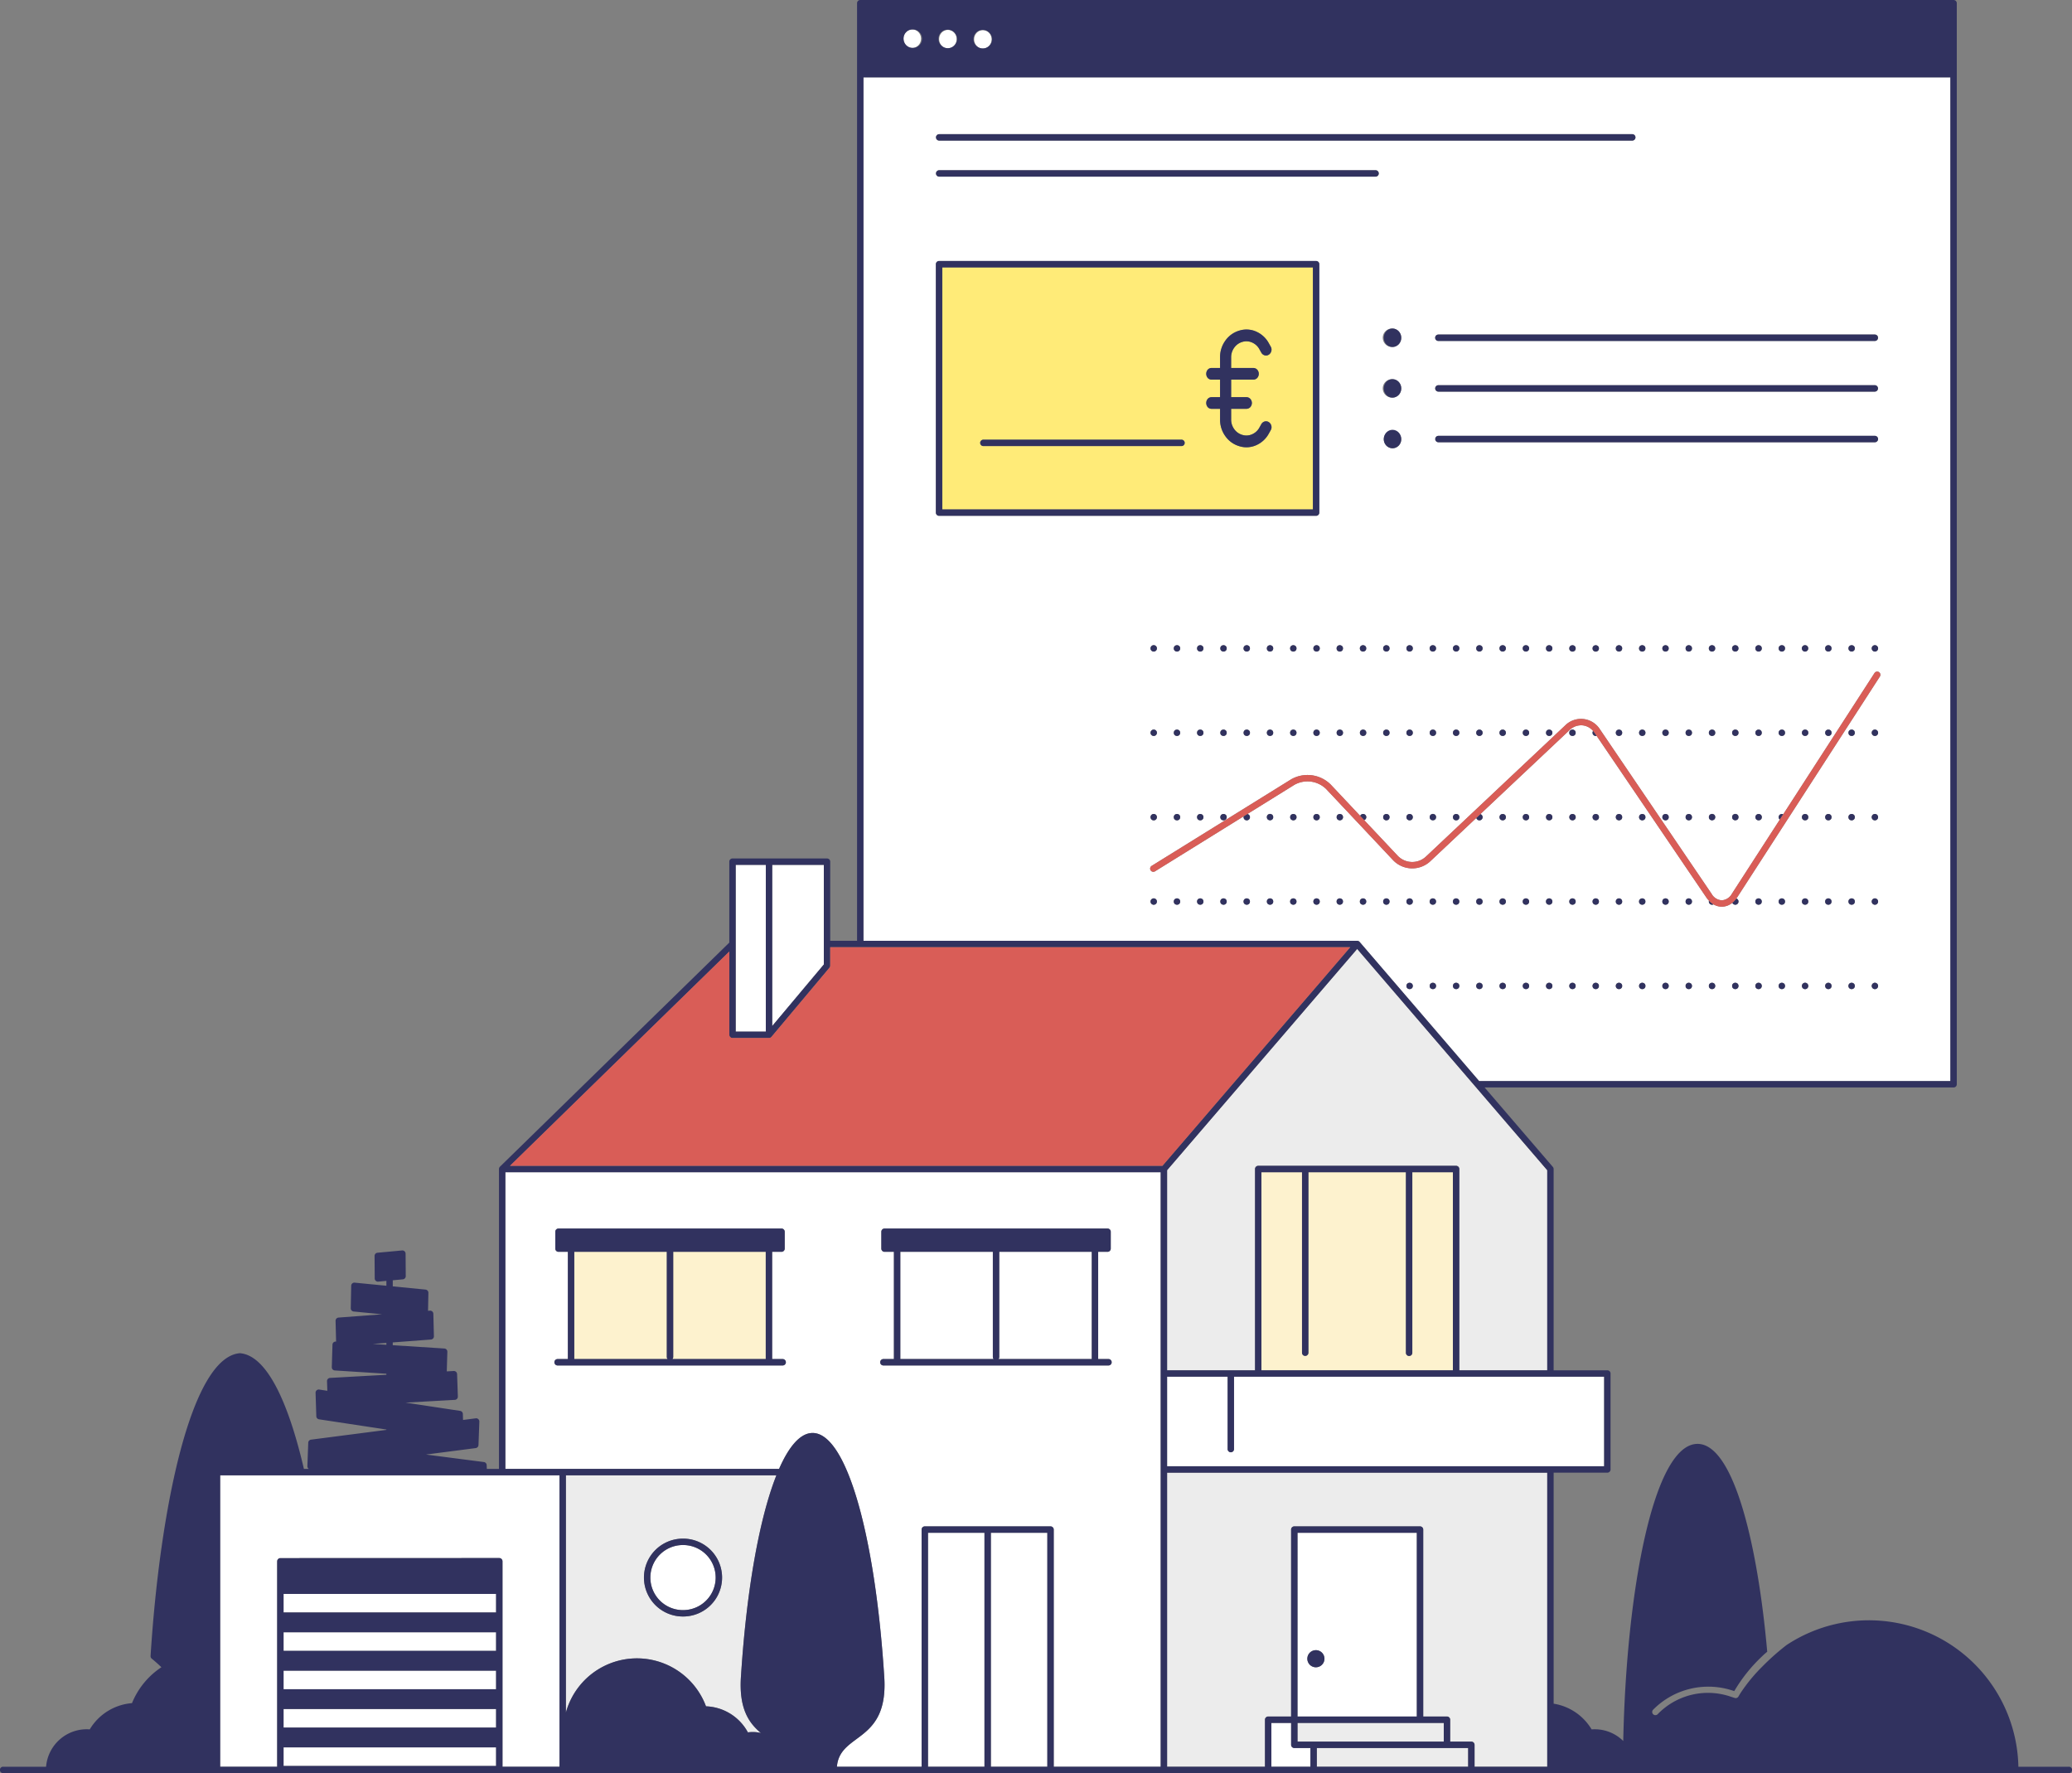 <svg id="artwork" xmlns="http://www.w3.org/2000/svg" viewBox="0 0 447.231 382.677"><rect x="0" y="0" width="447.231" height="382.677" fill="#808080" stroke="none"/><defs><style>.cls-1{fill:#fff;}.cls-2{fill:none;}.cls-3{fill:#ffeb78;}.cls-4{fill:#fdf2ce;}.cls-5{fill:#ececec;}.cls-6{fill:#31325f;}.cls-7{fill:#d95d57;}</style></defs><title>CITY&amp;amp;YOU_ILLUSTRATION ESTIMATION_EDITO</title><path class="cls-1" d="M246.22,108.822V295.17h106.567a.684.684,0,0,1,.411.139l.01.009a.693.693,0,0,1,.087.079l.015.014,25.801,30.036H480.832V108.822ZM370.304,187.571a.69.69,0,0,1,0-1.379h94.234a.69.69,0,0,1,0,1.379Zm89.9,44.487a.687.687,0,1,1-.687-.687A.689.689,0,0,1,460.204,232.058Zm-5.707.693a.69.69,0,1,1,0-1.379.69.69,0,0,1,0,1.379Zm.687,17.523a.69.69,0,1,1-.687-.692A.689.689,0,0,1,455.184,250.273ZM449.476,232.75a.69.69,0,1,1,.687-.693A.69.69,0,0,1,449.476,232.75Zm.687,17.523a.69.69,0,1,1-.687-.692A.693.693,0,0,1,450.163,250.273Zm-5.712-17.523a.69.69,0,1,1,.692-.693A.689.689,0,0,1,444.451,232.75Zm.692,17.523a.69.69,0,1,1-.692-.692A.694.694,0,0,1,445.143,250.273Zm-5.712,17.523a.69.69,0,1,1,0,1.379.69.69,0,0,1,0-1.379Zm-.687-17.523a.687.687,0,1,1,.687.692A.689.689,0,0,1,438.744,250.273Zm.687-17.523a.69.69,0,1,1,.692-.693A.693.693,0,0,1,439.431,232.75Zm-5.02,18.215a.692.692,0,1,1,.687-.692A.694.694,0,0,1,434.41,250.965Zm.687,17.523a.69.69,0,0,1-1.379,0,.69.69,0,1,1,1.379,0Zm-.687-35.738a.69.69,0,1,1,0-1.379.69.69,0,0,1,0,1.379Zm-5.02,18.215a.692.692,0,1,1,.687-.692A.693.693,0,0,1,429.39,250.965Zm.687,17.523a.69.69,0,0,1-1.379,0,.69.69,0,1,1,1.379,0Zm-.687-35.738a.69.69,0,1,1,0-1.379.69.69,0,0,1,0,1.379ZM424.365,250.965a.692.692,0,1,1,.692-.692A.689.689,0,0,1,424.365,250.965Zm.692,17.523a.69.69,0,1,1-.692-.692A.689.689,0,0,1,425.057,268.488Zm-.692-35.738a.69.69,0,1,1,.692-.693A.689.689,0,0,1,424.365,232.75Zm-5.02,18.215a.692.692,0,1,1,.692-.692A.689.689,0,0,1,419.345,250.965Zm.692,17.523a.69.69,0,1,1-.692-.692A.689.689,0,0,1,420.037,268.488Zm-1.379-36.431a.687.687,0,1,1,.687.693A.685.685,0,0,1,418.658,232.058Zm-4.333.693a.69.69,0,1,1,0-1.379.69.69,0,0,1,0,1.379Zm.687,17.523a.69.69,0,1,1-.687-.692A.689.689,0,0,1,415.012,250.273Zm-5.712-17.523a.69.69,0,1,1,.692-.693A.693.693,0,0,1,409.299,232.75Zm.692,17.523a.69.69,0,1,1-.687-.692A.692.692,0,0,1,409.991,250.273Zm-5.02-18.215a.69.69,0,1,1-1.379,0,.69.69,0,0,1,1.379,0Zm-5.02,0a.69.69,0,1,1-1.379,0,.69.69,0,0,1,1.379,0Zm-5.712.693a.69.69,0,1,1,0-1.379.69.69,0,0,1,0,1.379Zm.687,17.523a.69.69,0,1,1-.687-.692A.689.689,0,0,1,394.926,250.273Zm-5.707-17.523a.69.69,0,1,1,0-1.379.69.69,0,0,1,0,1.379Zm.687,17.523a.69.69,0,1,1-.687-.692A.689.689,0,0,1,389.905,250.273Zm-5.712-17.523a.69.69,0,1,1,.692-.693A.689.689,0,0,1,384.193,232.75Zm.692,17.523a.69.69,0,1,1-.692-.692A.693.693,0,0,1,384.885,250.273ZM379.173,232.75a.69.69,0,1,1,.692-.693A.689.689,0,0,1,379.173,232.75Zm.692,17.523a.69.69,0,1,1-.692-.692A.694.694,0,0,1,379.865,250.273Zm-5.712-.692a.692.692,0,1,1-.692.692A.689.689,0,0,1,374.153,249.581Zm-.692-17.523a.69.69,0,1,1,.692.693A.689.689,0,0,1,373.461,232.058Zm.692,35.739a.69.69,0,1,1-.692.692A.693.693,0,0,1,374.153,267.796Zm-5.02-16.831a.692.692,0,1,1,.687-.692A.693.693,0,0,1,369.133,250.965Zm.687,17.523a.69.69,0,0,1-1.379,0,.69.69,0,1,1,1.379,0Zm-.687-35.738a.69.69,0,1,1,0-1.379.69.69,0,0,1,0,1.379Zm.482-56.799a.69.69,0,0,1,.69-.69h94.234a.69.69,0,0,1,0,1.379H370.304A.69.69,0,0,1,369.614,175.951Zm94.436,55.62a.606.606,0,0,1,.105-.085.698.698,0,0,1,.12-.065,1.127,1.127,0,0,1,.125-.04.703.703,0,0,1,.622.191.692.692,0,0,1,.206.486.675.675,0,0,1-.206.487.721.721,0,0,1-.221.15.678.678,0,0,1-.266.055.693.693,0,0,1-.487-.206.671.671,0,0,1-.201-.487A.688.688,0,0,1,464.05,231.571Zm1.177-66.55a.69.69,0,0,1-.69.69H370.304a.69.69,0,0,1,0-1.379h94.234A.69.69,0,0,1,465.228,165.021ZM262.545,121.086H412.139a.69.69,0,1,1,0,1.379H262.545a.69.69,0,0,1,0-1.379ZM364.107,250.965a.692.692,0,1,1,.692-.692A.693.693,0,0,1,364.107,250.965Zm.692,17.523a.69.69,0,1,1-.692-.692A.689.689,0,0,1,364.799,268.488Zm-.692-35.738a.69.69,0,1,1,.692-.693A.689.689,0,0,1,364.107,232.75Zm-5.02,18.215a.692.692,0,1,1,.692-.692A.689.689,0,0,1,359.087,250.965Zm.692,17.523a.69.69,0,1,1-.692-.692A.689.689,0,0,1,359.779,268.488Zm-.692-35.738a.69.69,0,1,1,.692-.693A.689.689,0,0,1,359.087,232.75Zm-.56-45.883a1.892,1.892,0,1,1,1.876,2.006A1.941,1.941,0,0,1,358.527,186.867Zm1.876-8.924a1.996,1.996,0,1,1,1.902-1.979A1.944,1.944,0,0,1,360.402,177.944Zm0-10.93a1.996,1.996,0,1,1,1.902-1.979A1.944,1.944,0,0,1,360.402,167.014Zm-97.857-38.145h94.235a.69.69,0,0,1,0,1.379H262.545a.69.69,0,0,1,0-1.379Zm91.522,103.881a.69.69,0,1,1,0-1.379.69.69,0,0,1,0,1.379ZM354.754,250.273a.69.69,0,1,1-.687-.692A.689.689,0,0,1,354.754,250.273Zm-5.707-17.523a.69.69,0,1,1,0-1.379.69.69,0,0,1,0,1.379Zm.687,17.523a.69.69,0,1,1-.687-.692A.689.689,0,0,1,349.734,250.273Zm-5.707-17.523a.69.69,0,1,1,.687-.693A.693.693,0,0,1,344.026,232.75Zm.687,17.523a.69.69,0,1,1-.692-.692A.694.694,0,0,1,344.714,250.273Zm-82.858-47.514V149.144a.69.69,0,0,1,.69-.69h81.376a.69.69,0,0,1,.69.69v53.615a.69.69,0,0,1-.69.69H262.545A.69.69,0,0,1,261.856,202.759Zm77.146,29.991a.69.69,0,1,1,.692-.693A.689.689,0,0,1,339.001,232.75Zm.692,17.523a.69.69,0,1,1-.692-.692A.694.694,0,0,1,339.693,250.273Zm-5.712-17.523a.69.69,0,1,1,.687-.693A.689.689,0,0,1,333.981,232.75Zm.687,17.523a.687.687,0,1,1-.687-.692A.689.689,0,0,1,334.668,250.273Zm-5.707-17.523a.69.69,0,1,1,0-1.379.69.69,0,0,1,0,1.379Zm.687,17.523a.69.69,0,1,1-.687-.692A.689.689,0,0,1,329.648,250.273Zm-5.712.692a.692.692,0,1,1,.692-.692A.693.693,0,0,1,323.935,250.965Zm.692,17.523a.69.69,0,1,1-.687-.692A.688.688,0,0,1,324.627,268.488Zm-.692-35.738a.69.69,0,1,1,.692-.693A.689.689,0,0,1,323.935,232.75Zm-5.02,18.215a.692.692,0,1,1,.692-.692A.689.689,0,0,1,318.915,250.965Zm.692,17.523a.69.69,0,1,1-.692-.692A.689.689,0,0,1,319.607,268.488Zm-.692-35.738a.69.69,0,1,1,.692-.693A.689.689,0,0,1,318.915,232.75Zm-5.02,35.046a.69.69,0,1,1-.692.692A.693.693,0,0,1,313.895,267.796Zm-.687-17.523a.687.687,0,1,1,.687.692A.689.689,0,0,1,313.208,250.273Zm.687-17.523a.69.69,0,1,1,.692-.693A.694.694,0,0,1,313.895,232.75Zm-4.534,18.009a.688.688,0,0,1-.226.151.664.664,0,0,1-.261.055.687.687,0,0,1-.266-.055.723.723,0,0,1-.221-.151.683.683,0,0,1-.206-.486.62.62,0,0,1,.015-.135.652.652,0,0,1,.04-.131.824.824,0,0,1,.06-.115.618.618,0,0,1,.09-.105.52.52,0,0,1,.1-.085.682.682,0,0,1,.12-.065.934.934,0,0,1,.131-.04.811.811,0,0,1,.271,0,1.144,1.144,0,0,1,.125.04.453.453,0,0,1,.12.065.43.43,0,0,1,.105.085.586.586,0,0,1,.085.105.849.849,0,0,1,.065.115,1.331,1.331,0,0,1,.04.131,1.195,1.195,0,0,1,.01.135A.677.677,0,0,1,309.361,250.759Zm.201,17.729a.654.654,0,0,1-.05.261.689.689,0,0,1-.151.226.679.679,0,0,1-.486.201.69.69,0,0,1-.491-.201.756.756,0,0,1-.145-.226.654.654,0,0,1-.055-.261.721.721,0,0,1,.201-.492c.035-.03.07-.06.105-.085a.681.681,0,0,1,.12-.06.403.403,0,0,1,.131-.04.616.616,0,0,1,.271,0,.417.417,0,0,1,.125.04.457.457,0,0,1,.12.06.606.606,0,0,1,.105.085A.69.69,0,0,1,309.562,268.488Zm-.05-36.165a.669.669,0,0,1-.151.221.692.692,0,0,1-.486.206.704.704,0,0,1-.491-.206.692.692,0,0,1-.201-.487.69.69,0,0,1,1.179-.486.604.604,0,0,1,.085.105.682.682,0,0,1,.065.12,1.237,1.237,0,0,1,.04.125,1.195,1.195,0,0,1,.01.135A.696.696,0,0,1,309.512,232.324Zm-.151,54.861a.614.614,0,0,1-.226.151.664.664,0,0,1-.261.055.687.687,0,0,1-.266-.055.559.559,0,0,1-.221-.151.612.612,0,0,1-.15-.22.679.679,0,0,1-.055-.266.691.691,0,0,1,.828-.672.577.577,0,0,1,.125.035.687.687,0,0,1,.12.065.584.584,0,0,1,.105.085.686.686,0,0,1,.201.486A.677.677,0,0,1,309.361,287.185Zm4.534.206a.69.69,0,1,1,.692-.692A.694.694,0,0,1,313.895,287.39Zm5.02,0a.69.69,0,1,1,.692-.692A.689.689,0,0,1,318.915,287.39Zm5.02,0a.69.69,0,1,1,.692-.692A.689.689,0,0,1,323.935,287.39Zm5.025,0a.69.69,0,1,1,0-1.379.69.69,0,0,1,0,1.379Zm5.02,0a.69.69,0,1,1,.692-.692A.689.689,0,0,1,333.981,287.39Zm-.692-18.902a.69.69,0,1,1,1.379,0,.69.69,0,0,1-1.379,0Zm5.712,18.902a.69.69,0,1,1,.692-.692A.689.689,0,0,1,339.001,287.39Zm0-18.215a.69.69,0,0,1,0-1.379.69.69,0,1,1,0,1.379Zm5.02,18.215a.69.69,0,1,1,.692-.692A.689.689,0,0,1,344.021,287.39Zm0-18.215a.69.69,0,1,1,.692-.687A.688.688,0,0,1,344.021,269.176Zm5.025,18.215a.69.69,0,1,1,0-1.379.69.69,0,0,1,0,1.379Zm0-18.215a.69.69,0,1,1,.687-.687A.689.689,0,0,1,349.046,269.176Zm5.02,18.215a.69.69,0,1,1,0-1.379.69.69,0,0,1,0,1.379Zm5.02,0a.69.69,0,1,1,.692-.692A.689.689,0,0,1,359.087,287.39Zm5.02,18.215a.692.692,0,1,1,.692-.692A.689.689,0,0,1,364.107,305.606Zm.005-18.215a.69.69,0,1,1,.687-.692A.694.694,0,0,1,364.112,287.39Zm5.02,18.215a.692.692,0,1,1,.687-.692A.693.693,0,0,1,369.133,305.606Zm0-18.215a.69.69,0,1,1,0-1.379.69.69,0,0,1,0,1.379Zm5.02,18.215a.692.692,0,1,1,.687-.692A.694.694,0,0,1,374.153,305.606Zm0-18.215a.69.69,0,1,1,0-1.379.69.69,0,0,1,0,1.379Zm5.02,18.215a.692.692,0,1,1,.692-.692A.689.689,0,0,1,379.173,305.606Zm0-18.215a.69.69,0,1,1,.692-.692A.689.689,0,0,1,379.173,287.39Zm5.02,18.215a.692.692,0,1,1,.692-.692A.689.689,0,0,1,384.193,305.606Zm0-18.215a.69.69,0,1,1,.692-.692A.689.689,0,0,1,384.193,287.39Zm0-18.215a.69.69,0,0,1,0-1.379.69.69,0,1,1,0,1.379Zm5.025,36.43a.692.692,0,1,1,.687-.692A.694.694,0,0,1,389.218,305.606Zm0-18.215a.69.69,0,1,1,0-1.379.69.69,0,0,1,0,1.379Zm0-18.215a.69.69,0,1,1,.687-.687A.689.689,0,0,1,389.218,269.176Zm5.02,36.43a.692.692,0,1,1,.687-.692A.694.694,0,0,1,394.239,305.606Zm0-18.215a.69.69,0,1,1,0-1.379.69.69,0,0,1,0,1.379Zm0-18.215a.69.69,0,1,1,.687-.687A.689.689,0,0,1,394.239,269.176Zm5.02,36.43a.692.692,0,1,1,.692-.692A.689.689,0,0,1,399.259,305.606Zm0-18.215a.69.69,0,1,1,.692-.692A.689.689,0,0,1,399.259,287.39Zm0-18.215a.69.69,0,0,1,0-1.379.69.69,0,1,1,0,1.379Zm0-18.21a.692.692,0,1,1,.692-.692A.689.689,0,0,1,399.259,250.965Zm5.02,54.641a.692.692,0,1,1,.692-.692A.689.689,0,0,1,404.279,305.606Zm0-18.215a.69.69,0,1,1,.692-.692A.689.689,0,0,1,404.279,287.39Zm0-18.215a.69.69,0,0,1,0-1.379.69.69,0,1,1,0,1.379Zm5.025,36.43a.692.692,0,1,1,.687-.692A.694.694,0,0,1,409.304,305.606Zm-.005-18.215a.69.69,0,1,1,.692-.692A.689.689,0,0,1,409.299,287.39Zm.005-18.215a.69.69,0,1,1,.687-.687A.689.689,0,0,1,409.304,269.176Zm5.02,36.43a.692.692,0,1,1,.687-.692A.694.694,0,0,1,414.325,305.606Zm0-18.215a.69.69,0,1,1,0-1.379.69.69,0,0,1,0,1.379Zm0-18.215a.69.69,0,1,1,.687-.687A.689.689,0,0,1,414.325,269.176Zm5.02,36.43a.692.692,0,1,1,.692-.692A.689.689,0,0,1,419.345,305.606Zm0-18.215a.69.69,0,1,1,.692-.692A.689.689,0,0,1,419.345,287.39Zm5.02,18.215a.692.692,0,1,1,.692-.692A.689.689,0,0,1,424.365,305.606Zm0-18.215a.69.69,0,1,1,.692-.692A.689.689,0,0,1,424.365,287.39Zm5.025,18.215a.692.692,0,1,1,.687-.692A.693.693,0,0,1,429.39,305.606Zm5.02,0a.692.692,0,1,1,.687-.692A.694.694,0,0,1,434.41,305.606Zm5.02,0a.692.692,0,1,1,.692-.692A.693.693,0,0,1,439.431,305.606Zm-.692-18.907a.69.69,0,1,1,.692.692A.689.689,0,0,1,438.739,286.698Zm5.712,18.907a.692.692,0,1,1,.692-.692A.689.689,0,0,1,444.451,305.606Zm0-18.215a.69.69,0,1,1,.692-.692A.689.689,0,0,1,444.451,287.39Zm5.02,18.215a.692.692,0,1,1,.692-.692A.693.693,0,0,1,449.471,305.606Zm.005-18.215a.69.69,0,1,1,.687-.692A.694.694,0,0,1,449.476,287.39Zm0-18.215a.69.69,0,1,1,.687-.687A.689.689,0,0,1,449.476,269.176Zm5.02,36.43a.692.692,0,1,1,.687-.692A.693.693,0,0,1,454.496,305.606Zm0-18.215a.69.69,0,1,1,0-1.379.69.69,0,0,1,0,1.379Zm0-18.215a.69.69,0,1,1,.687-.687A.689.689,0,0,1,454.496,269.176Zm5.02,36.43a.692.692,0,1,1,.687-.692A.694.694,0,0,1,459.517,305.606Zm0-18.215a.69.69,0,1,1,.692-.692A.689.689,0,0,1,459.517,287.39Zm0-18.215a.69.69,0,1,1,.692-.687A.689.689,0,0,1,459.517,269.176Zm-.687-18.903a.687.687,0,1,1,.687.692A.689.689,0,0,1,458.83,250.273Zm6.344,54.907a.722.722,0,0,1-.151.22.612.612,0,0,1-.221.15.698.698,0,0,1-.266.055.655.655,0,0,1-.261-.055.686.686,0,0,1-.426-.637.606.606,0,0,1,.05-.266.844.844,0,0,1,.065-.115.586.586,0,0,1,.085-.105.43.43,0,0,1,.105-.085.46.46,0,0,1,.12-.066.621.621,0,0,1,.125-.04.694.694,0,0,1,.622.191.445.445,0,0,1,.09.105.505.505,0,0,1,.06.115.647.647,0,0,1,.04.13.627.627,0,0,1,.015.136A.703.703,0,0,1,465.174,305.18Zm-.151-17.995a.596.596,0,0,1-.221.151.687.687,0,0,1-.266.055.663.663,0,0,1-.261-.055.615.615,0,0,1-.226-.151.678.678,0,0,1-.201-.486.688.688,0,0,1,.201-.486.584.584,0,0,1,.105-.085.698.698,0,0,1,.12-.065.573.573,0,0,1,.125-.035.691.691,0,0,1,.827.672A.663.663,0,0,1,465.023,287.185Zm.151-18.436a.685.685,0,0,1-.151.226.67.67,0,0,1-.486.201.687.687,0,0,1-.637-.427.65.65,0,0,1-.05-.261.691.691,0,0,1,.201-.492.606.606,0,0,1,.105-.085.462.462,0,0,1,.12-.06.415.415,0,0,1,.125-.04.616.616,0,0,1,.271,0,.403.403,0,0,1,.13.04.692.692,0,0,1,.12.06.836.836,0,0,1,.1.085.703.703,0,0,1,.206.492A.658.658,0,0,1,465.174,268.749Zm-.145-17.99a.693.693,0,0,1-.491.206.663.663,0,0,1-.261-.055.69.69,0,0,1-.226-.151.678.678,0,0,1-.201-.486,1.255,1.255,0,0,1,.01-.135,1.27,1.27,0,0,1,.04-.131.875.875,0,0,1,.065-.115.586.586,0,0,1,.085-.105.43.43,0,0,1,.105-.085.459.459,0,0,1,.12-.065.873.873,0,0,1,.125-.04.704.704,0,0,1,.627.191.586.586,0,0,1,.085.105.516.516,0,0,1,.06.115.652.652,0,0,1,.04.131.62.62,0,0,1,.015.135A.678.678,0,0,1,465.028,250.759Zm.574-12.611L434.843,285.74c-.07.109-.146.207-.221.308a.682.682,0,0,1,.475.651.689.689,0,0,1-1.327.261,3.593,3.593,0,0,1-2.249.851l-.039 0a3.493,3.493,0,0,1-1.783-.499.676.676,0,0,1-.31.078.693.693,0,0,1-.692-.692.677.677,0,0,1,.027-.179,5.62,5.62,0,0,1-.571-.704l-23.681-34.882a.679.679,0,0,1-.194.031.692.692,0,0,1-.566-1.084,3.479,3.479,0,0,0-2.237-1.203,3.579,3.579,0,0,0-2.858,1.027l-19.244,18.126a.687.687,0,0,1-.202,1.346.684.684,0,0,1-.667-.527l-9.922,9.346a5.716,5.716,0,0,1-8.063-.244l-14.441-15.35a5.754,5.754,0,0,0-6.833-.896l-10.162,6.305a.689.689,0,1,1-.817.679.681.681,0,0,1,.03-.191l-19.143,11.877a.689.689,0,1,1-.727-1.172l30.092-18.67a7.116,7.116,0,0,1,8.565,1.122l6.352,6.751a.691.691,0,0,1,1.322.282.685.685,0,0,1-.453.642l7.219,7.674a4.337,4.337,0,0,0,6.113.185l30.035-28.289a4.837,4.837,0,0,1,7.512.825l24.111,35.515A2.7,2.7,0,0,0,431.506,286.432a2.733,2.733,0,0,0,2.179-1.44l10.327-15.978a.682.682,0,0,1-.248-.525.683.683,0,0,1,.988-.62l19.692-30.469a.69.69,0,1,1,1.158.748Z" transform="translate(-59.849 -92.126)"/><ellipse class="cls-1" cx="256.76" cy="100.474" rx="1.993" ry="1.889" transform="translate(94.758 264.445) rotate(-89.625)"/><ellipse class="cls-1" cx="264.315" cy="100.529" rx="1.993" ry="1.889" transform="matrix(0.007, -1, 1, 0.007, 102.217, 272.057)"/><ellipse class="cls-1" cx="271.87" cy="100.584" rx="1.993" ry="1.889" transform="matrix(0.007, -1, 1, 0.007, 109.66, 279.663)"/><path class="cls-1" d="M274.152,384.987V362.295H254.178v23.145h20.148A.684.684,0,0,1,274.152,384.987Z" transform="translate(-59.849 -92.126)"/><path class="cls-1" d="M295.505,362.295H275.531v22.692a.684.684,0,0,1-.173.453h20.148Z" transform="translate(-59.849 -92.126)"/><path class="cls-1" d="M168.928,409.15h59.08c2.175-4.962,4.634-7.758,7.237-7.758,7.311,0,13.483,22.046,15.44,52.231,1.163,14.849-9.576,12.286-10.193,19.802h18.282v-51.184a.69.69,0,0,1,.69-.69h27.138a.69.69,0,0,1,.69.69v51.184h23.09v-128.312H168.928Zm81.62-23.71h2.25V362.295h-2.026a.69.69,0,0,1-.69-.69v-3.644a.69.69,0,0,1,.69-.69H298.91a.69.69,0,0,1,.69.69v3.644a.69.69,0,0,1-.69.69h-2.026v23.145h2.25a.69.69,0,0,1,0,1.379H250.549a.69.69,0,1,1,0-1.379Zm-70.374,0h2.25V362.295h-2.026a.69.69,0,0,1-.69-.69v-3.644a.69.69,0,0,1,.69-.69h48.137a.69.69,0,0,1,.69.69v3.644a.69.69,0,0,1-.69.69h-2.026v23.145h2.25a.69.69,0,1,1,0,1.379H180.175a.69.69,0,0,1,0-1.379Z" transform="translate(-59.849 -92.126)"/><path class="cls-1" d="M394.503,389.247H326.207v15.593a.69.69,0,1,1-1.379,0V389.247H311.76v19.332h94.339V389.247h-11.596Z" transform="translate(-59.849 -92.126)"/><path class="cls-1" d="M168.239,410.529H107.368V473.424h12.307V429.265c0-.017.004-.032.005-.049v-.123a.69.69,0,0,1,.689-.69l7.124-.002.707-0.0.667-0,38.682-.014h.069a.705.705,0,0,1,.69.69v.173l.001.015v44.16h12.307V410.529H168.239Z" transform="translate(-59.849 -92.126)"/><path class="cls-1" d="M339.907,462.588H365.666V422.93H339.907Zm2.673-13.789a1.857,1.857,0,0,1,1.308-.531,1.845,1.845,0,0,1-.012,3.69h-.013a1.845,1.845,0,0,1-1.283-3.159Z" transform="translate(-59.849 -92.126)"/><rect class="cls-1" x="213.873" y="330.804" width="12.19" height="50.494"/><rect class="cls-1" x="200.304" y="330.804" width="12.19" height="50.494"/><polygon class="cls-1" points="69.939 343.995 69.26 343.995 68.562 343.995 61.21 343.995 61.205 343.995 61.205 348.007 61.21 348.007 68.954 348.007 69.651 348.007 70.336 348.007 107.079 348.007 107.08 348.007 107.08 343.995 107.079 343.995 69.939 343.995"/><polygon class="cls-1" points="70.701 352.276 70.013 352.276 69.317 352.276 61.21 352.276 61.205 352.276 61.205 356.289 61.21 356.289 69.609 356.289 70.302 356.289 70.993 356.289 107.079 356.289 107.08 356.289 107.08 352.276 107.079 352.276 70.701 352.276"/><polygon class="cls-1" points="67.98 360.558 67.037 360.558 66.092 360.558 61.21 360.558 61.205 360.558 61.205 364.57 61.21 364.57 63.026 364.57 63.864 364.57 64.684 364.57 107.079 364.57 107.08 364.57 107.08 360.558 107.079 360.558 67.98 360.558"/><polygon class="cls-1" points="62.22 368.839 61.474 368.839 61.21 368.839 61.205 368.839 61.205 369.428 61.205 371.265 61.205 372.851 61.21 372.851 107.079 372.851 107.08 372.851 107.08 368.839 107.079 368.839 62.22 368.839"/><polygon class="cls-1" points="61.21 377.121 61.205 377.121 61.205 381.133 107.08 381.133 107.08 377.121 107.079 377.121 61.21 377.121"/><path class="cls-1" d="M207.324,425.576h-.05a7.023,7.023,0,0,0-.047,14.046h.049a7.023,7.023,0,0,0,.048-14.046Z" transform="translate(-59.849 -92.126)"/><polygon class="cls-1" points="165.299 204.423 165.299 203.734 165.299 203.044 165.299 186.652 158.795 186.652 158.795 203.044 158.795 203.734 158.795 204.423 158.795 222.644 165.299 222.644 165.299 204.423"/><polygon class="cls-1" points="177.82 204.423 177.82 203.734 177.82 203.044 177.82 186.652 166.679 186.652 166.679 203.044 166.679 203.734 166.679 204.423 166.679 221.439 177.82 208.159 177.82 204.423"/><path class="cls-1" d="M339.907,469.385h-.686l-.004-0a.689.689,0,0,1-.686-.689V463.967h-4.263v9.457h8.428v-4.039h-2.79Z" transform="translate(-59.849 -92.126)"/><polygon class="cls-2" points="83.4 289.827 80.474 290.048 83.4 290.235 83.4 289.827"/><path class="cls-3" d="M263.235,202.069H343.232V149.833H263.235ZM321.404,174.062a1.131,1.131,0,0,1-.858-.354,1.387,1.387,0,0,1,0-1.811,1.128,1.128,0,0,1,.858-.355h1.791v-2.283a6.044,6.044,0,0,1,1.157-3.641,5.604,5.604,0,0,1,3.022-2.145,5.158,5.158,0,0,1,3.657.236,5.729,5.729,0,0,1,2.724,2.559l.374.67a1.265,1.265,0,0,1,.131.964,1.293,1.293,0,0,1-.541.768,1.088,1.088,0,0,1-.915.138,1.205,1.205,0,0,1-.727-.61l-.374-.669a3.284,3.284,0,0,0-1.586-1.476,2.998,2.998,0,0,0-2.108-.138,3.233,3.233,0,0,0-1.754,1.24,3.495,3.495,0,0,0-.672,2.106v2.283h4.776a1.149,1.149,0,0,1,.84.355,1.334,1.334,0,0,1,0,1.811,1.151,1.151,0,0,1-.84.354h-4.776v3.779h3.284a1.151,1.151,0,0,1,.84.354,1.334,1.334,0,0,1,0,1.811,1.148,1.148,0,0,1-.84.354h-3.284v2.283a3.493,3.493,0,0,0,.672,2.106,3.228,3.228,0,0,0,1.754,1.24,2.992,2.992,0,0,0,2.108-.138,3.277,3.277,0,0,0,1.586-1.476l.374-.669a1.208,1.208,0,0,1,.727-.61,1.093,1.093,0,0,1,.915.138,1.298,1.298,0,0,1,.541.768,1.264,1.264,0,0,1-.131.964l-.374.67a5.728,5.728,0,0,1-2.724,2.559,5.158,5.158,0,0,1-3.657.236,5.599,5.599,0,0,1-3.022-2.145,6.041,6.041,0,0,1-1.157-3.641v-2.283h-1.791a1.128,1.128,0,0,1-.858-.354,1.387,1.387,0,0,1,0-1.811,1.131,1.131,0,0,1,.858-.354h1.791V174.062Zm-49.323,12.957H314.894a.69.69,0,0,1,0,1.379H272.081a.69.69,0,0,1,0-1.379Z" transform="translate(-59.849 -92.126)"/><path class="cls-4" d="M364.691,345.112v38.946a.69.69,0,1,1-1.379,0V345.112H342.261v38.946a.69.69,0,1,1-1.379,0V345.112h-8.759v42.756h41.327V345.112Z" transform="translate(-59.849 -92.126)"/><path class="cls-4" d="M205.157,384.987a.684.684,0,0,1-.173.453H225.132V362.295H205.157Z" transform="translate(-59.849 -92.126)"/><path class="cls-4" d="M203.778,362.295H183.804v23.145h20.148a.684.684,0,0,1-.173-.453Z" transform="translate(-59.849 -92.126)"/><path class="cls-5" d="M311.76,473.424h21.13v-10.147a.69.69,0,0,1,.69-.69h4.949V422.24a.69.69,0,0,1,.69-.69h27.138a.689.689,0,0,1,.689.69V462.588h5.125a.69.69,0,0,1,.69.69v4.729h4.574a.69.69,0,0,1,.69.69v4.729h15.689V409.958H311.76Z" transform="translate(-59.849 -92.126)"/><path class="cls-5" d="M378.478,326.826l-.592-.689-.593-.69L359.766,305.043l-.703-.819-6.276-7.306-24.506,28.529-.593.69-.592.689L311.76,344.678v43.19H330.744V344.423a.689.689,0,0,1,.69-.689h42.707a.689.689,0,0,1,.69.689v43.445h18.984v-43.19Z" transform="translate(-59.849 -92.126)"/><path class="cls-5" d="M227.433,410.529H181.995V461.732a15.904,15.904,0,0,1,30.24-1.348,10.729,10.729,0,0,1,9.044,5.624,7.537,7.537,0,0,1,2.802.135c-2.556-2.149-4.847-5.24-4.277-12.519C221.003,435.143,223.781,419.716,227.433,410.529Zm-20.156,30.472h-.059a8.402,8.402,0,0,1,.056-16.804h.06a8.402,8.402,0,0,1-.057,16.804Z" transform="translate(-59.849 -92.126)"/><polygon class="cls-5" points="307.196 377.259 306.506 377.259 305.817 377.259 303.162 377.259 302.473 377.259 301.782 377.259 284.227 377.259 284.227 381.298 301.72 381.298 302.409 381.298 303.096 381.298 305.817 381.298 306.506 381.298 307.196 381.298 316.896 381.298 316.896 377.259 312.321 377.259 307.196 377.259"/><polygon class="cls-5" points="301.817 375.88 302.506 375.88 303.196 375.88 305.817 375.88 306.506 375.88 307.196 375.88 311.632 375.88 311.632 371.841 307.196 371.841 306.506 371.841 305.817 371.841 303.36 371.841 302.665 371.841 301.97 371.841 284.227 371.841 283.538 371.841 282.848 371.841 280.062 371.841 280.062 375.88 282.848 375.88 283.538 375.88 284.227 375.88 301.817 375.88"/><path class="cls-6" d="M344.611,202.759V149.144a.69.69,0,0,0-.69-.69H262.545a.69.69,0,0,0-.69.69v53.615a.69.69,0,0,0,.69.69h81.376A.69.69,0,0,0,344.611,202.759Zm-1.379-.69H263.235V149.833H343.232Z" transform="translate(-59.849 -92.126)"/><path class="cls-6" d="M321.404,177.841a1.131,1.131,0,0,0-.858.354,1.387,1.387,0,0,0,0,1.811,1.128,1.128,0,0,0,.858.354h1.791v2.283a6.041,6.041,0,0,0,1.157,3.641,5.599,5.599,0,0,0,3.022,2.145,5.158,5.158,0,0,0,3.657-.236,5.728,5.728,0,0,0,2.724-2.559l.374-.67a1.264,1.264,0,0,0,.131-.964,1.298,1.298,0,0,0-.541-.768,1.093,1.093,0,0,0-.915-.138,1.208,1.208,0,0,0-.727.61l-.374.669a3.277,3.277,0,0,1-1.586,1.476,2.992,2.992,0,0,1-2.108.138,3.228,3.228,0,0,1-1.754-1.24,3.493,3.493,0,0,1-.672-2.106v-2.283h3.284a1.148,1.148,0,0,0,.84-.354,1.334,1.334,0,0,0,0-1.811,1.151,1.151,0,0,0-.84-.354h-3.284V174.062h4.776a1.151,1.151,0,0,0,.84-.354,1.334,1.334,0,0,0,0-1.811,1.149,1.149,0,0,0-.84-.355h-4.776v-2.283a3.495,3.495,0,0,1,.672-2.106,3.233,3.233,0,0,1,1.754-1.24,2.998,2.998,0,0,1,2.108.138,3.284,3.284,0,0,1,1.586,1.476l.374.669a1.205,1.205,0,0,0,.727.61,1.088,1.088,0,0,0,.915-.138,1.293,1.293,0,0,0,.541-.768,1.265,1.265,0,0,0-.131-.964l-.374-.67a5.729,5.729,0,0,0-2.724-2.559,5.158,5.158,0,0,0-3.657-.236,5.604,5.604,0,0,0-3.022,2.145,6.044,6.044,0,0,0-1.157,3.641v2.283h-1.791a1.128,1.128,0,0,0-.858.355,1.387,1.387,0,0,0,0,1.811,1.131,1.131,0,0,0,.858.354h1.791v3.779Z" transform="translate(-59.849 -92.126)"/><path class="cls-6" d="M272.081,188.398H314.894a.69.69,0,0,0,0-1.379H272.081a.69.69,0,0,0,0,1.379Z" transform="translate(-59.849 -92.126)"/><path class="cls-6" d="M262.545,122.465H412.139a.69.69,0,1,0,0-1.379H262.545a.69.69,0,0,0,0,1.379Z" transform="translate(-59.849 -92.126)"/><ellipse class="cls-6" cx="360.416" cy="165.021" rx="1.993" ry="1.889" transform="translate(133.195 432.225) rotate(-89.626)"/><path class="cls-6" d="M369.614,165.021a.69.69,0,0,0,.69.69h94.234a.69.69,0,0,0,0-1.379H370.304A.69.69,0,0,0,369.614,165.021Z" transform="translate(-59.849 -92.126)"/><ellipse class="cls-6" cx="360.416" cy="175.951" rx="1.993" ry="1.889" transform="translate(122.266 443.084) rotate(-89.626)"/><path class="cls-6" d="M370.304,176.641h94.234a.69.69,0,0,0,0-1.379H370.304a.69.69,0,0,0,0,1.379Z" transform="translate(-59.849 -92.126)"/><ellipse class="cls-6" cx="360.416" cy="186.881" rx="1.993" ry="1.889" transform="translate(111.336 453.943) rotate(-89.626)"/><path class="cls-6" d="M465.228,186.881a.69.69,0,0,0-.69-.69H370.304a.69.69,0,0,0,0,1.379h94.234A.69.69,0,0,0,465.228,186.881Z" transform="translate(-59.849 -92.126)"/><path class="cls-6" d="M262.545,130.248h94.235a.69.69,0,0,0,0-1.379H262.545a.69.69,0,0,0,0,1.379Z" transform="translate(-59.849 -92.126)"/><path class="cls-6" d="M465.174,304.648a.505.505,0,0,0-.06-.115.445.445,0,0,0-.09-.105.694.694,0,0,0-.622-.191.621.621,0,0,0-.125.04.46.46,0,0,0-.12.066.43.43,0,0,0-.105.085.586.586,0,0,0-.085.105.844.844,0,0,0-.065.115.606.606,0,0,0-.05.266.686.686,0,0,0,.426.637.655.655,0,0,0,.261.055.698.698,0,0,0,.266-.055.612.612,0,0,0,.221-.15.722.722,0,0,0,.151-.22.703.703,0,0,0,.055-.266.627.627,0,0,0-.015-.136A.647.647,0,0,0,465.174,304.648Z" transform="translate(-59.849 -92.126)"/><circle class="cls-6" cx="304.259" cy="212.787" r="0.69"/><circle class="cls-6" cx="399.666" cy="212.787" r="0.69"/><circle class="cls-6" cx="344.431" cy="212.787" r="0.69"/><circle class="cls-6" cx="309.282" cy="212.787" r="0.69"/><circle class="cls-6" cx="334.388" cy="212.787" r="0.69"/><circle class="cls-6" cx="329.368" cy="212.787" r="0.69"/><circle class="cls-6" cx="394.646" cy="212.787" r="0.69"/><circle class="cls-6" cx="314.302" cy="212.787" r="0.69"/><circle class="cls-6" cx="369.54" cy="212.787" r="0.69"/><circle class="cls-6" cx="379.581" cy="212.787" r="0.692"/><circle class="cls-6" cx="359.497" cy="212.787" r="0.69"/><circle class="cls-6" cx="364.517" cy="212.787" r="0.69"/><circle class="cls-6" cx="374.56" cy="212.787" r="0.69"/><circle class="cls-6" cx="324.345" cy="212.787" r="0.69"/><circle class="cls-6" cx="339.411" cy="212.787" r="0.69"/><circle class="cls-6" cx="349.454" cy="212.787" r="0.69"/><path class="cls-6" d="M449.471,304.222a.692.692,0,1,0,.692.692A.693.693,0,0,0,449.471,304.222Z" transform="translate(-59.849 -92.126)"/><circle class="cls-6" cx="319.325" cy="212.787" r="0.69"/><circle class="cls-6" cx="354.474" cy="212.787" r="0.69"/><circle class="cls-6" cx="384.603" cy="212.787" r="0.69"/><path class="cls-6" d="M464.401,286.026a.573.573,0,0,0-.125.035.698.698,0,0,0-.12.065.584.584,0,0,0-.105.085.688.688,0,0,0-.201.486.678.678,0,0,0,.201.486.615.615,0,0,0,.226.151.663.663,0,0,0,.261.055.687.687,0,0,0,.266-.055.596.596,0,0,0,.221-.151.663.663,0,0,0,.206-.486.691.691,0,0,0-.827-.672Z" transform="translate(-59.849 -92.126)"/><circle class="cls-6" cx="334.388" cy="194.573" r="0.69"/><circle class="cls-6" cx="274.133" cy="194.573" r="0.69"/><circle class="cls-6" cx="264.087" cy="194.573" r="0.69"/><circle class="cls-6" cx="324.345" cy="194.573" r="0.69"/><circle class="cls-6" cx="329.368" cy="194.573" r="0.69"/><circle class="cls-6" cx="269.11" cy="194.573" r="0.69"/><circle class="cls-6" cx="254.046" cy="194.573" r="0.692"/><circle class="cls-6" cx="259.067" cy="194.573" r="0.69"/><circle class="cls-6" cx="319.325" cy="194.573" r="0.69"/><circle class="cls-6" cx="399.669" cy="194.573" r="0.69"/><path class="cls-6" d="M434.623,286.048a5.028,5.028,0,0,1-.852.912.689.689,0,0,0,1.327-.261A.682.682,0,0,0,434.623,286.048Z" transform="translate(-59.849 -92.126)"/><circle class="cls-6" cx="349.451" cy="194.573" r="0.69"/><circle class="cls-6" cx="354.474" cy="194.573" r="0.69"/><circle class="cls-6" cx="359.497" cy="194.573" r="0.69"/><circle class="cls-6" cx="299.239" cy="194.573" r="0.69"/><path class="cls-6" d="M429.39,287.39a.676.676,0,0,0,.31-.078,4.469,4.469,0,0,1-.975-.793.677.677,0,0,0-.027.179A.693.693,0,0,0,429.39,287.39Z" transform="translate(-59.849 -92.126)"/><circle class="cls-6" cx="379.58" cy="194.573" r="0.69"/><circle class="cls-6" cx="304.262" cy="194.573" r="0.69"/><circle class="cls-6" cx="364.517" cy="194.573" r="0.69"/><circle class="cls-6" cx="384.603" cy="194.573" r="0.69"/><circle class="cls-6" cx="339.411" cy="194.573" r="0.69"/><circle class="cls-6" cx="289.196" cy="194.573" r="0.69"/><circle class="cls-6" cx="394.646" cy="194.573" r="0.69"/><circle class="cls-6" cx="279.153" cy="194.573" r="0.69"/><circle class="cls-6" cx="309.282" cy="194.573" r="0.69"/><circle class="cls-6" cx="284.173" cy="194.573" r="0.69"/><circle class="cls-6" cx="314.302" cy="194.573" r="0.69"/><circle class="cls-6" cx="344.431" cy="194.573" r="0.69"/><circle class="cls-6" cx="294.216" cy="194.573" r="0.69"/><circle class="cls-6" cx="389.625" cy="194.573" r="0.69"/><path class="cls-6" d="M309.256,286.127a.687.687,0,0,0-.12-.065.577.577,0,0,0-.125-.035.691.691,0,0,0-.828.672.679.679,0,0,0,.055.266.612.612,0,0,0,.15.22.559.559,0,0,0,.221.151.687.687,0,0,0,.266.055.664.664,0,0,0,.261-.055.614.614,0,0,0,.226-.151.677.677,0,0,0,.201-.486.686.686,0,0,0-.201-.486A.584.584,0,0,0,309.256,286.127Z" transform="translate(-59.849 -92.126)"/><path class="cls-6" d="M464.923,267.911a.692.692,0,0,0-.12-.06.403.403,0,0,0-.13-.04.616.616,0,0,0-.271,0,.415.415,0,0,0-.125.04.462.462,0,0,0-.12.06.606.606,0,0,0-.105.085.691.691,0,0,0-.201.492.65.65,0,0,0,.05.261.687.687,0,0,0,.637.427.67.67,0,0,0,.486-.201.685.685,0,0,0,.151-.226.658.658,0,0,0,.055-.261.703.703,0,0,0-.206-.492A.836.836,0,0,0,464.923,267.911Z" transform="translate(-59.849 -92.126)"/><circle class="cls-6" cx="259.067" cy="176.361" r="0.69"/><circle class="cls-6" cx="264.09" cy="176.361" r="0.69"/><circle class="cls-6" cx="299.239" cy="176.361" r="0.69"/><circle class="cls-6" cx="254.046" cy="176.361" r="0.692"/><circle class="cls-6" cx="304.259" cy="176.361" r="0.69"/><path class="cls-6" d="M354.067,267.796a.693.693,0,0,0-.63.41l.87.925a.685.685,0,0,0,.453-.642A.694.694,0,0,0,354.067,267.796Z" transform="translate(-59.849 -92.126)"/><circle class="cls-6" cx="394.646" cy="176.361" r="0.69"/><circle class="cls-6" cx="389.625" cy="176.361" r="0.69"/><circle class="cls-6" cx="289.196" cy="176.361" r="0.69"/><circle class="cls-6" cx="399.667" cy="176.361" r="0.692"/><circle class="cls-6" cx="309.282" cy="176.361" r="0.69"/><circle class="cls-6" cx="354.474" cy="176.361" r="0.69"/><circle class="cls-6" cx="359.497" cy="176.361" r="0.69"/><circle class="cls-6" cx="379.583" cy="176.361" r="0.69"/><circle class="cls-6" cx="364.517" cy="176.361" r="0.69"/><circle class="cls-6" cx="314.303" cy="176.361" r="0.692"/><circle class="cls-6" cx="374.56" cy="176.361" r="0.69"/><circle class="cls-6" cx="369.54" cy="176.361" r="0.69"/><circle class="cls-6" cx="349.454" cy="176.361" r="0.69"/><circle class="cls-6" cx="344.431" cy="176.361" r="0.69"/><circle class="cls-6" cx="339.411" cy="176.361" r="0.69"/><circle class="cls-6" cx="334.388" cy="176.361" r="0.69"/><circle class="cls-6" cx="329.368" cy="176.361" r="0.69"/><circle class="cls-6" cx="324.345" cy="176.361" r="0.69"/><circle class="cls-6" cx="274.13" cy="176.361" r="0.69"/><path class="cls-6" d="M379.375,267.83l-.869.818a.689.689,0,0,0,1.359-.16A.692.692,0,0,0,379.375,267.83Z" transform="translate(-59.849 -92.126)"/><path class="cls-6" d="M444.752,267.868a.687.687,0,0,0-.74,1.145Z" transform="translate(-59.849 -92.126)"/><path class="cls-6" d="M329.086,267.809l-.787.488a.681.681,0,0,0-.03.191.69.69,0,1,0,.817-.679Z" transform="translate(-59.849 -92.126)"/><circle class="cls-6" cx="284.173" cy="176.361" r="0.69"/><circle class="cls-6" cx="279.153" cy="176.361" r="0.69"/><path class="cls-6" d="M309.256,267.911a.457.457,0,0,0-.12-.06.417.417,0,0,0-.125-.04.616.616,0,0,0-.271,0,.403.403,0,0,0-.131.04.681.681,0,0,0-.12.06c-.035.025-.07.055-.105.085a.721.721,0,0,0-.201.492.654.654,0,0,0,.055.261.756.756,0,0,0,.145.226.69.69,0,0,0,.491.201.679.679,0,0,0,.486-.201.689.689,0,0,0,.151-.226.654.654,0,0,0,.05-.261.69.69,0,0,0-.201-.492A.606.606,0,0,0,309.256,267.911Z" transform="translate(-59.849 -92.126)"/><path class="cls-6" d="M465.174,250.007a.516.516,0,0,0-.06-.115.586.586,0,0,0-.085-.105.704.704,0,0,0-.627-.191.873.873,0,0,0-.125.04.459.459,0,0,0-.12.065.43.43,0,0,0-.105.085.586.586,0,0,0-.085.105.875.875,0,0,0-.065.115,1.27,1.27,0,0,0-.04.131,1.255,1.255,0,0,0-.01.135.678.678,0,0,0,.201.486.69.69,0,0,0,.226.151.663.663,0,0,0,.261.055.693.693,0,0,0,.491-.206.678.678,0,0,0,.201-.486.62.62,0,0,0-.015-.135A.652.652,0,0,0,465.174,250.007Z" transform="translate(-59.849 -92.126)"/><circle class="cls-6" cx="284.173" cy="158.147" r="0.69"/><circle class="cls-6" cx="259.067" cy="158.147" r="0.69"/><circle class="cls-6" cx="289.196" cy="158.147" r="0.69"/><circle class="cls-6" cx="354.474" cy="158.147" r="0.69"/><circle class="cls-6" cx="324.345" cy="158.147" r="0.69"/><circle class="cls-6" cx="269.11" cy="158.147" r="0.69"/><circle class="cls-6" cx="264.087" cy="158.147" r="0.69"/><circle class="cls-6" cx="329.368" cy="158.147" r="0.69"/><ellipse class="cls-6" cx="254.046" cy="158.147" rx="0.687" ry="0.692"/><circle class="cls-6" cx="304.259" cy="158.147" r="0.69"/><circle class="cls-6" cx="389.625" cy="158.147" r="0.69"/><circle class="cls-6" cx="299.239" cy="158.147" r="0.69"/><circle class="cls-6" cx="294.216" cy="158.147" r="0.69"/><circle class="cls-6" cx="394.646" cy="158.147" r="0.69"/><circle class="cls-6" cx="334.388" cy="158.147" r="0.69"/><circle class="cls-6" cx="359.497" cy="158.147" r="0.69"/><circle class="cls-6" cx="349.454" cy="158.147" r="0.69"/><circle class="cls-6" cx="339.411" cy="158.147" r="0.69"/><circle class="cls-6" cx="364.517" cy="158.147" r="0.69"/><ellipse class="cls-6" cx="274.131" cy="158.147" rx="0.687" ry="0.692"/><ellipse class="cls-6" cx="379.581" cy="158.147" rx="0.687" ry="0.692"/><circle class="cls-6" cx="384.603" cy="158.147" r="0.69"/><path class="cls-6" d="M404.279,250.965a.679.679,0,0,0,.194-.031l-.43-.633a4.219,4.219,0,0,0-.33-.419.692.692,0,0,0,.566,1.084Z" transform="translate(-59.849 -92.126)"/><circle class="cls-6" cx="374.56" cy="158.147" r="0.69"/><circle class="cls-6" cx="369.54" cy="158.147" r="0.69"/><circle class="cls-6" cx="309.282" cy="158.147" r="0.69"/><circle class="cls-6" cx="319.325" cy="158.147" r="0.69"/><ellipse class="cls-6" cx="399.667" cy="158.147" rx="0.687" ry="0.692"/><circle class="cls-6" cx="279.153" cy="158.147" r="0.69"/><circle class="cls-6" cx="314.302" cy="158.147" r="0.69"/><path class="cls-6" d="M309.512,250.007a.849.849,0,0,0-.065-.115.586.586,0,0,0-.085-.105.43.43,0,0,0-.105-.085.453.453,0,0,0-.12-.065,1.144,1.144,0,0,0-.125-.04.811.811,0,0,0-.271,0,.934.934,0,0,0-.131.04.682.682,0,0,0-.12.065.52.52,0,0,0-.1.085.618.618,0,0,0-.09.105.824.824,0,0,0-.06.115.652.652,0,0,0-.04.131.62.62,0,0,0-.015.135.683.683,0,0,0,.206.486.723.723,0,0,0,.221.151.687.687,0,0,0,.266.055.664.664,0,0,0,.261-.055.688.688,0,0,0,.226-.151.677.677,0,0,0,.201-.486,1.195,1.195,0,0,0-.01-.135A1.331,1.331,0,0,0,309.512,250.007Z" transform="translate(-59.849 -92.126)"/><path class="cls-6" d="M464.401,231.381a1.127,1.127,0,0,0-.125.04.698.698,0,0,0-.12.065.606.606,0,0,0-.105.085.688.688,0,0,0-.201.486.671.671,0,0,0,.201.487.693.693,0,0,0,.487.206.678.678,0,0,0,.266-.055.721.721,0,0,0,.221-.15.675.675,0,0,0,.206-.487.692.692,0,0,0-.206-.486A.703.703,0,0,0,464.401,231.381Z" transform="translate(-59.849 -92.126)"/><circle class="cls-6" cx="304.259" cy="139.933" r="0.69"/><circle class="cls-6" cx="299.239" cy="139.933" r="0.69"/><circle class="cls-6" cx="254.046" cy="139.933" r="0.692"/><circle class="cls-6" cx="349.451" cy="139.933" r="0.69"/><circle class="cls-6" cx="354.474" cy="139.933" r="0.69"/><circle class="cls-6" cx="369.54" cy="139.933" r="0.69"/><circle class="cls-6" cx="364.517" cy="139.933" r="0.69"/><circle class="cls-6" cx="359.495" cy="139.933" r="0.687"/><circle class="cls-6" cx="309.282" cy="139.933" r="0.69"/><path class="cls-6" d="M449.476,231.371a.69.69,0,1,0,0,1.379.69.69,0,0,0,0-1.379Z" transform="translate(-59.849 -92.126)"/><circle class="cls-6" cx="399.667" cy="139.933" r="0.687"/><circle class="cls-6" cx="394.646" cy="139.933" r="0.69"/><circle class="cls-6" cx="274.131" cy="139.933" r="0.687"/><circle class="cls-6" cx="289.196" cy="139.933" r="0.69"/><circle class="cls-6" cx="279.153" cy="139.933" r="0.69"/><circle class="cls-6" cx="294.216" cy="139.933" r="0.69"/><circle class="cls-6" cx="334.388" cy="139.933" r="0.69"/><circle class="cls-6" cx="384.603" cy="139.933" r="0.69"/><circle class="cls-6" cx="329.368" cy="139.933" r="0.69"/><circle class="cls-6" cx="319.325" cy="139.933" r="0.69"/><circle class="cls-6" cx="339.411" cy="139.933" r="0.69"/><circle class="cls-6" cx="269.11" cy="139.933" r="0.69"/><circle class="cls-6" cx="284.176" cy="139.933" r="0.69"/><circle class="cls-6" cx="324.345" cy="139.933" r="0.69"/><circle class="cls-6" cx="374.56" cy="139.933" r="0.69"/><circle class="cls-6" cx="264.087" cy="139.933" r="0.69"/><circle class="cls-6" cx="314.302" cy="139.933" r="0.69"/><circle class="cls-6" cx="344.431" cy="139.933" r="0.69"/><circle class="cls-6" cx="379.581" cy="139.933" r="0.692"/><circle class="cls-6" cx="259.067" cy="139.933" r="0.69"/><path class="cls-6" d="M309.512,231.797a.682.682,0,0,0-.065-.12.604.604,0,0,0-.085-.105.69.69,0,0,0-1.179.486.692.692,0,0,0,.201.487.704.704,0,0,0,.491.206.692.692,0,0,0,.486-.206.669.669,0,0,0,.151-.221.696.696,0,0,0,.05-.266,1.195,1.195,0,0,0-.01-.135A1.237,1.237,0,0,0,309.512,231.797Z" transform="translate(-59.849 -92.126)"/><path class="cls-6" d="M207.333,424.196H207.274a8.402,8.402,0,0,0-.056,16.804h.059a8.402,8.402,0,0,0,.057-16.804Zm-.057,15.425h-.049a7.023,7.023,0,0,1,.047-14.046h.05a7.023,7.023,0,0,1-.048,14.046Z" transform="translate(-59.849 -92.126)"/><path class="cls-6" d="M180.175,386.819h48.585a.69.69,0,1,0,0-1.379h-2.25V362.295h2.026a.69.69,0,0,0,.69-.69v-3.644a.69.69,0,0,0-.69-.69h-48.137a.69.69,0,0,0-.69.69v3.644a.69.69,0,0,0,.69.69h2.026v23.145h-2.25a.69.69,0,0,0,0,1.379Zm24.982-1.832V362.295H225.132v23.145H204.984A.684.684,0,0,0,205.157,384.987Zm-21.353-22.692h19.974v22.692a.684.684,0,0,0,.173.453H183.804Z" transform="translate(-59.849 -92.126)"/><path class="cls-6" d="M250.549,386.819H299.134a.69.69,0,0,0,0-1.379h-2.25V362.295H298.91a.69.69,0,0,0,.69-.69v-3.644a.69.69,0,0,0-.69-.69h-48.137a.69.69,0,0,0-.69.69v3.644a.69.69,0,0,0,.69.69h2.026v23.145h-2.25a.69.69,0,1,0,0,1.379Zm24.982-1.832V362.295h19.974v23.145H275.358A.684.684,0,0,0,275.531,384.987Zm-21.353-22.692h19.974v22.692a.684.684,0,0,0,.173.453H254.178Z" transform="translate(-59.849 -92.126)"/><path class="cls-6" d="M343.876,451.958a1.845,1.845,0,0,0,.012-3.69,1.857,1.857,0,0,0-1.308.531,1.845,1.845,0,0,0,1.283,3.159Z" transform="translate(-59.849 -92.126)"/><path class="cls-6" d="M506.391,473.424H495.507A32.264,32.264,0,0,0,445.48,447.154a49.812,49.812,0,0,0-4.019,3.446q-.322.306-.641.621-.324.318-.643.643a35.716,35.716,0,0,0-4.606,5.6c-.171.269-.333.536-.482.799a.689.689,0,0,1-.813.317l-.124-.04-.654-.212-.155-.05a15.09,15.09,0,0,0-15.709,3.826.69.69,0,0,1-.975-.976,16.747,16.747,0,0,1,17.147-4.148l.367.119c.057-.093.12-.188.179-.282a33.897,33.897,0,0,1,5.658-7.054c.214-.204.424-.41.643-.608.209-.189.426-.37.64-.554-2.045-23.174-7.262-44.854-15.036-44.854-9.474,0-15.365,31.603-16.039,64.12a8.765,8.765,0,0,0-6.16-2.53c-.213,0-.431.01-.665.03a11.693,11.693,0,0,0-8.199-5.552V409.958H406.789a.69.69,0,0,0,.69-.69V388.558a.69.69,0,0,0-.69-.69h-11.596V344.423a.688.688,0,0,0-.167-.449L380.296,326.826H481.522a.69.69,0,0,0,.69-.69V92.816a.69.69,0,0,0-.69-.69H245.531a.69.69,0,0,0-.69.69V295.17h-5.793v-17.081a.69.69,0,0,0-.69-.69H217.955a.69.69,0,0,0-.69.69v17.47l-49.508,48.37-.002.002a.69.69,0,0,0-.11.145l-.02.037a.691.691,0,0,0-.062.168l-0.0.001a.688.688,0,0,0-.014.14v64.727h-2.624l-.03-.826a.69.69,0,0,0-.6-.658l-12.501-1.619,10.733-1.39a.69.69,0,0,0,.6-.658l.186-5.06a.689.689,0,0,0-.778-.709l-2.74.355-.041-1.3a.69.69,0,0,0-.586-.66l-11.774-1.782,10.63-.595a.69.69,0,0,0,.651-.712l-.166-4.855a.688.688,0,0,0-.224-.485.716.716,0,0,0-.504-.18l-1.498.084.126-4.229a.69.69,0,0,0-.646-.709l-11.138-.711v-.601l8.245-.625a.69.69,0,0,0,.637-.705l-.122-4.855a.69.69,0,0,0-.227-.495.676.676,0,0,0-.514-.176l-.405.031.076-3.88a.689.689,0,0,0-.622-.7l-7.067-.691v-1.316l2.175-.202a.69.69,0,0,0,.626-.692l-.033-4.861a.689.689,0,0,0-.753-.682l-5.317.494a.69.69,0,0,0-.626.692l.033,4.861a.689.689,0,0,0,.69.685c.021,0,.042-.001.064-.003l1.763-.164v1.053l-6.838-.669a.689.689,0,0,0-.756.673l-.095,4.855a.689.689,0,0,0,.622.699l6.132.6-9.395.712a.69.69,0,0,0-.637.705l.113,4.475-.05-.003a.69.69,0,0,0-.733.668l-.145,4.855a.69.69,0,0,0,.646.709l11.137.711v.221l-12.165.681a.69.69,0,0,0-.651.712l.07,2.064-1.748-.265a.689.689,0,0,0-.792.703l.159,5.06a.69.69,0,0,0,.586.66l14.541,2.201v.082l-16.267,2.106a.689.689,0,0,0-.6.658l-.186,5.06a.689.689,0,0,0,.224.535.672.672,0,0,0,.103.064h-1.075c-3.335-14.321-7.972-24.451-13.754-24.968a.644.644,0,0,0-.123,0c-10.487.937-17.21,33.492-19.221,65.34a.69.69,0,0,0,.256.581c.729.586,1.418,1.207,2.084,1.847a16.913,16.913,0,0,0-6.352,7.751,11.689,11.689,0,0,0-9.117,5.664c-.235-.02-.452-.03-.665-.03a8.808,8.808,0,0,0-8.76,8.089H60.539a.69.69,0,1,0,0,1.379H506.391a.69.69,0,1,0,0-1.379ZM393.814,344.678v43.19H374.83V344.423a.69.69,0,0,0-.69-.69H331.433a.69.69,0,0,0-.69.69v43.445H311.76V344.678L327.096,326.826l.592-.689.593-.69,24.506-28.528,6.276,7.306.703.819,17.527,20.404.593.69.592.689Zm-52.242,40.07a.69.69,0,0,0,.69-.69V345.112h21.05v38.946a.69.69,0,1,0,1.379,0V345.112h8.759v42.756H332.123V345.112h8.759v38.946A.69.69,0,0,0,341.572,384.748Zm-69.689-286.157a1.996,1.996,0,1,1-1.902,1.979A1.945,1.945,0,0,1,271.883,98.591Zm-7.555-.055a1.996,1.996,0,1,1-1.902,1.979A1.944,1.944,0,0,1,264.328,98.536Zm-7.555-.055a1.996,1.996,0,1,1-1.902,1.979A1.944,1.944,0,0,1,256.773,98.481Zm-10.553,10.34H480.832V325.447H379.111L353.31,295.411l-.015-.014a.621.621,0,0,0-.087-.079l-.01-.009a.684.684,0,0,0-.411-.139H246.22Zm-19.692,187.728V278.779h11.141v21.506l-11.141,13.281Zm-7.884,0V278.779h6.504v35.992h-6.504Zm-78.322,85.625,2.926-.222v.408Zm26.607,91.085H121.054v-4.012h45.875Zm0-8.281H121.054v-4.012h45.875Zm0-8.281H121.054v-4.012h45.875Zm0-8.281H121.054v-4.012h45.875Zm0-8.281H121.054v-4.012h45.875Zm13.686,33.291H168.309V429.265l-.001-.015v-.173a.689.689,0,0,0-.69-.69h-.069l-38.682.014-.667 0-.707 0-7.124.002a.69.69,0,0,0-.689.69v.123c-.001.016-.005.032-.005.049v44.16H107.368V410.529h73.248Zm43.466-7.282a7.53,7.53,0,0,0-2.802-.135,10.729,10.729,0,0,0-9.044-5.624,15.904,15.904,0,0,0-30.24,1.348V410.529h45.438c-3.652,9.188-6.43,24.614-7.628,43.094C219.235,460.902,221.526,463.994,224.082,466.142Zm48.261,7.282h-12.19V422.93h12.19Zm13.569,0h-12.19V422.93h12.19Zm24.469-84.867V473.424h-23.09v-51.184a.69.69,0,0,0-.69-.69h-27.138a.69.69,0,0,0-.69.69v51.184H240.492c.616-7.516,11.356-4.953,10.193-19.802-1.957-30.186-8.129-52.231-15.44-52.231-2.603,0-5.061,2.797-7.237,7.758H168.928V345.112H310.381Zm.373-44.824H169.931l47.334-46.246v17.973a.69.69,0,0,0,.69.69h7.884a.694.694,0,0,0,.145-.016c.01-.002.02-.007.03-.009a.678.678,0,0,0,.105-.035c.014-.006.027-.015.041-.022a.689.689,0,0,0,.082-.049c.014-.01.027-.022.041-.034a.688.688,0,0,0,.066-.063c.006-.006.013-.011.018-.018l12.52-14.925a.689.689,0,0,0,.161-.443V296.55H351.286l-6.769,7.88-.896,1.042-17.158,19.974-.593.69-.592.689ZM342.697,473.424h-8.428V463.967h4.263v4.729a.689.689,0,0,0,.686.689l.004 0h3.476Zm-2.79-10.837V422.93H365.666v39.658H339.907Zm2.79,5.418h-2.786V463.967H371.481v4.039H342.697ZM376.745,473.424H344.076v-4.039H376.745Zm17.069-14.752V473.424H378.124v-4.729a.69.69,0,0,0-.69-.69h-4.574v-4.729a.69.69,0,0,0-.69-.69h-5.125V422.24a.69.69,0,0,0-.69-.69h-27.138a.69.69,0,0,0-.69.69v40.347h-4.949a.69.69,0,0,0-.69.69v10.147H311.76V409.958h82.054Zm0-50.094H311.76V389.247h13.068v15.593a.69.69,0,1,0,1.379,0V389.247h79.892v19.332H393.814Z" transform="translate(-59.849 -92.126)"/><path class="cls-7" d="M465.397,237.194a.689.689,0,0,0-.954.205l-19.692,30.469-.74,1.145L433.685,284.992a2.733,2.733,0,0,1-2.179,1.44,2.7,2.7,0,0,1-2.211-1.391l-24.111-35.515a4.837,4.837,0,0,0-7.512-.825L367.638,276.99a4.337,4.337,0,0,1-6.113-.185l-7.219-7.674-.87-.925-6.352-6.751a7.116,7.116,0,0,0-8.565-1.122l-30.092,18.67a.689.689,0,1,0,.727,1.172l19.143-11.877.787-.488,10.162-6.305a5.754,5.754,0,0,1,6.833.896L360.521,277.75a5.716,5.716,0,0,0,8.063.244l9.922-9.346.869-.818,19.244-18.126a3.579,3.579,0,0,1,2.858-1.027,3.479,3.479,0,0,1,2.237,1.203,4.219,4.219,0,0,1,.33.419l.43.633,23.681,34.882a5.62,5.62,0,0,0,.571.704,4.469,4.469,0,0,0,.975.793,3.493,3.493,0,0,0,1.783.499l.039-0a3.593,3.593,0,0,0,2.249-.851,5.028,5.028,0,0,0,.852-.912c.075-.101.15-.199.221-.308l30.759-47.592A.69.69,0,0,0,465.397,237.194Z" transform="translate(-59.849 -92.126)"/><path class="cls-7" d="M246.22,296.55h-7.172v3.986a.689.689,0,0,1-.161.443l-12.52,14.925c-.006.007-.013.011-.018.018a.69.69,0,0,1-.066.063c-.014.011-.027.023-.041.034a.693.693,0,0,1-.082.049c-.014.007-.026.016-.041.022a.673.673,0,0,1-.105.035c-.01.003-.02.007-.03.009a.694.694,0,0,1-.145.016H217.955a.69.69,0,0,1-.69-.69v-17.973l-47.334,46.246H310.754L325.278,326.826l.592-.689.593-.69,17.158-19.974.896-1.042,6.769-7.88Z" transform="translate(-59.849 -92.126)"/></svg>